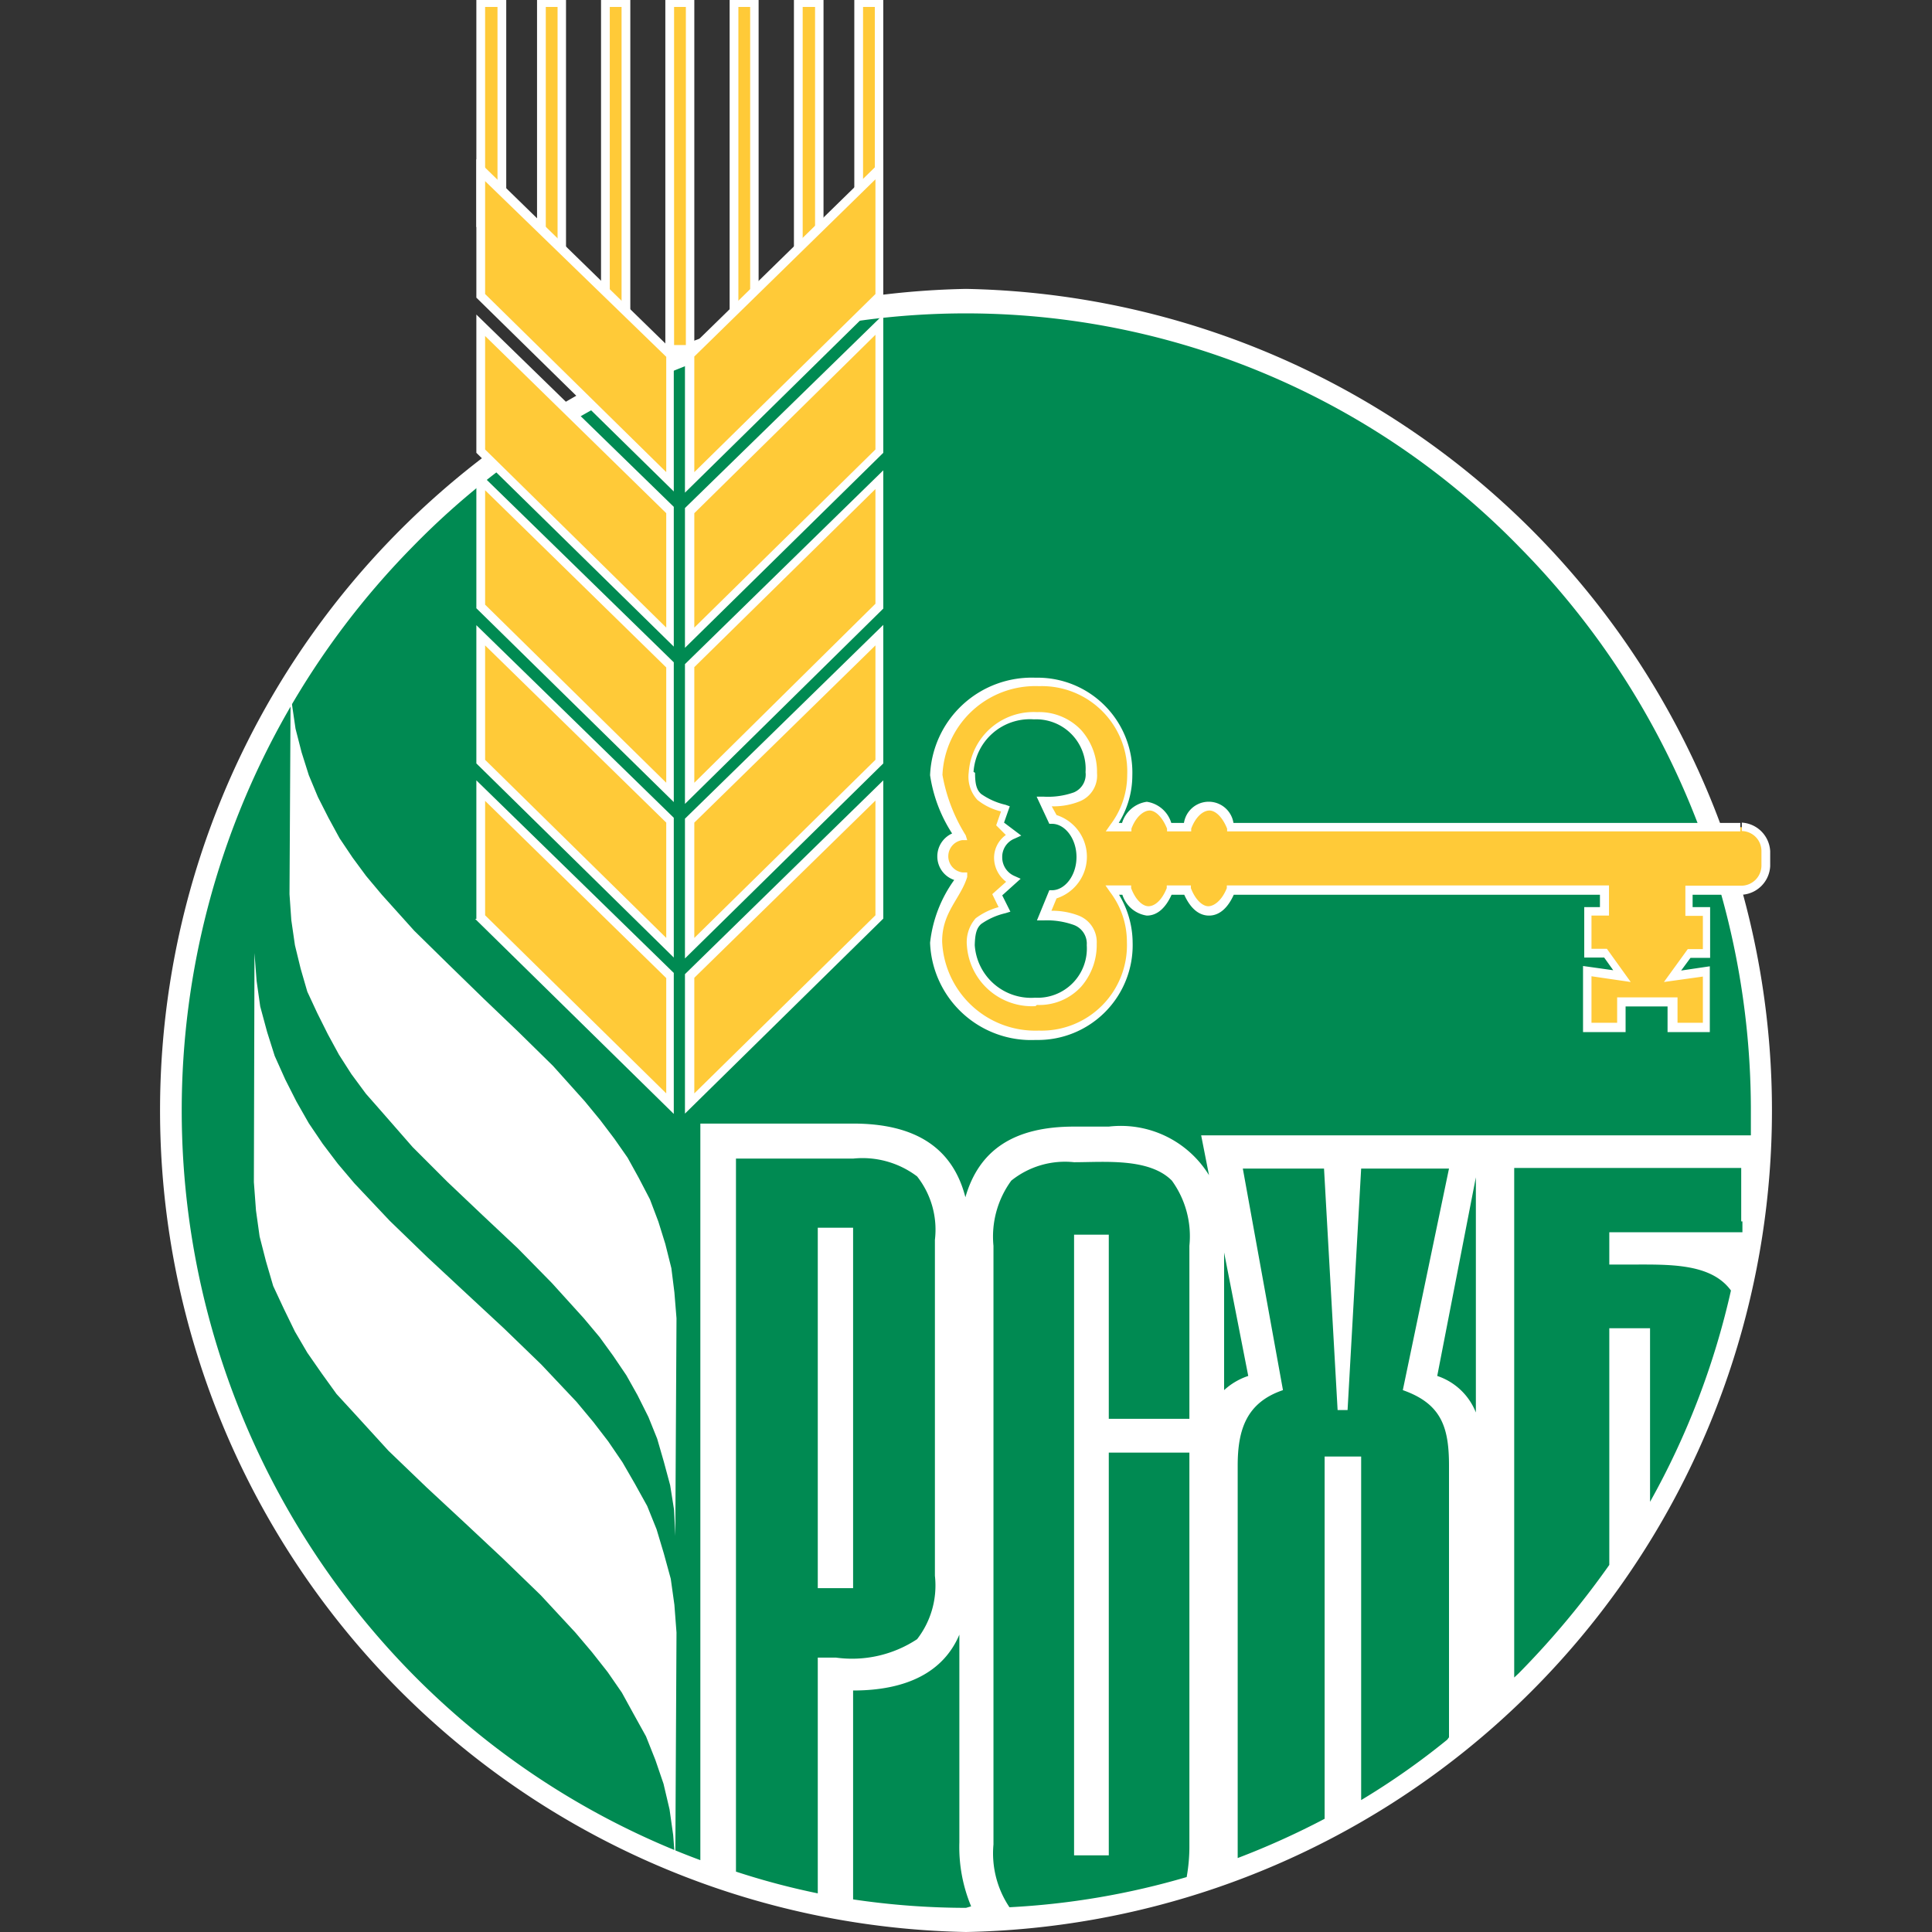 <svg id="Layer_1" data-name="Layer 1" xmlns="http://www.w3.org/2000/svg" width="64" height="64" viewBox="0 0 64 64"><rect x="0" y="0" width="64" height="64" fill="#333333" stroke="none"/><title>RosselhozBank</title><g id="Page_1" data-name="Page 1"><g id="Layer_1-2" data-name="Layer 1"><path d="M32,63.6A26.81,26.81,0,0,0,32,10,26.81,26.81,0,0,0,32,63.6Z" fill="#008a52"/><path d="M32,9.57A27.22,27.22,0,0,0,32,64,27.22,27.22,0,0,0,32,9.57ZM27.09,54.89v7.83A24.43,24.43,0,0,1,24.38,62V38.38h3.88a3,3,0,0,1,2.12.59,2.85,2.85,0,0,1,.59,2.1V52.2a2.9,2.9,0,0,1-.59,2.1,3.91,3.91,0,0,1-2.69.61c-.21,0-.41,0-.6,0ZM32,63.2a25.62,25.62,0,0,1-3.74-.28V56c1.79,0,3-.62,3.52-1.85v6.88a5.11,5.11,0,0,0,.39,2.12ZM39.4,47H36.73v-6.1H35.58V61.46h1.15V48.12H39.4v13a5.74,5.74,0,0,1-.09,1.06,25.41,25.41,0,0,1-5.87,1,3.2,3.2,0,0,1-.53-2.08V41.27a3.14,3.14,0,0,1,.59-2.16,2.84,2.84,0,0,1,2.08-.61c1,0,2.49-.15,3.24.61a3.14,3.14,0,0,1,.58,2.16V47Zm8.54,10.63a24.46,24.46,0,0,1-2.85,2V48.25H43.88v12A26.29,26.29,0,0,1,41,61.55v-13c0-1.19.29-2.09,1.5-2.5l-1.33-7.34h2.69l.45,8h.33l.45-8H48l-1.53,7.34c1.28.45,1.53,1.23,1.53,2.5v9ZM40.55,46.05V41.49l.8,4.09a2.2,2.2,0,0,0-.8.47Zm8.34.74a2.08,2.08,0,0,0-1.28-1.21L48.89,39v7.8Zm8.83-6.33c0,.11,0,.24,0,.36H53.31v1.07H54c1.26,0,2.67-.06,3.34.86a26,26,0,0,1-2.68,7V44H53.31v7.84a28.38,28.38,0,0,1-3,3.59l-.15.14V38.69h7.52v1.77ZM39.79,37.61l.26,1.32a3.43,3.43,0,0,0-3.32-1.61H35.58c-2,0-3.15.78-3.6,2.34-.42-1.64-1.66-2.44-3.72-2.44H23.2v24.4a26.11,26.11,0,0,1-9.55-6.18,26.62,26.62,0,0,1,0-37.31,25.59,25.59,0,0,1,36.69,0A26.54,26.54,0,0,1,58,36.79c0,.27,0,.54,0,.82Zm-12.7,15h1.17V40.67H27.09V52.59Z" fill="#fff"/><polygon points="9.63 22.45 9.67 23.32 9.79 24.14 9.99 24.92 10.23 25.68 10.53 26.4 10.88 27.09 11.25 27.77 11.68 28.41 12.13 29.02 12.65 29.64 13.72 30.83 14.85 31.94 16.02 33.08 17.17 34.18 18.32 35.31 19.37 36.48 19.88 37.1 20.35 37.72 20.79 38.35 21.16 39.02 21.53 39.73 21.81 40.47 22.04 41.21 22.24 42.01 22.34 42.81 22.41 43.67 22.37 50.88 22.33 50.02 22.2 49.2 21.99 48.42 21.77 47.66 21.48 46.94 21.12 46.22 20.75 45.56 20.31 44.91 19.86 44.29 19.34 43.67 18.28 42.5 17.15 41.35 15.99 40.26 14.82 39.15 13.67 38 12.63 36.81 12.12 36.23 11.64 35.58 11.23 34.94 10.86 34.26 10.51 33.56 10.18 32.85 9.96 32.09 9.77 31.31 9.65 30.48 9.59 29.62 9.63 22.45" fill="#fff"/><polygon points="8.43 31.57 8.5 32.49 8.62 33.34 8.85 34.19 9.1 34.98 9.45 35.76 9.82 36.49 10.23 37.21 10.69 37.89 11.19 38.55 11.74 39.2 12.91 40.44 14.15 41.64 15.44 42.84 16.7 44.01 17.93 45.2 19.1 46.44 19.65 47.1 20.15 47.75 20.62 48.44 21.03 49.15 21.44 49.89 21.75 50.66 21.99 51.46 22.22 52.3 22.34 53.16 22.41 54.08 22.37 61.71 22.3 60.79 22.18 59.94 21.98 59.09 21.71 58.3 21.4 57.52 20.99 56.78 20.6 56.07 20.13 55.39 19.61 54.73 19.06 54.08 17.91 52.84 16.66 51.63 15.4 50.45 14.13 49.27 12.87 48.06 11.72 46.8 11.15 46.18 10.66 45.5 10.18 44.81 9.77 44.11 9.4 43.35 9.05 42.6 8.81 41.78 8.6 40.96 8.48 40.1 8.41 39.16 8.43 31.57" fill="#fff"/><path d="M57.65,27.4H40.76c-.17-.42-.43-.69-.72-.69s-.56.28-.72.69h-.61c-.17-.42-.43-.69-.73-.69s-.56.28-.73.69h-.47a2.9,2.9,0,0,0,.58-1.72,3,3,0,0,0-3.07-3.09A3.22,3.22,0,0,0,31,25.68a5.68,5.68,0,0,0,.78,2,.69.69,0,0,0-.54.67.7.7,0,0,0,.6.69c-.19.65-.84,1.14-.84,2.18a3.22,3.22,0,0,0,3.35,3.08,3,3,0,0,0,3.06-3.08,2.89,2.89,0,0,0-.57-1.72h.47c.17.42.43.69.73.69s.56-.27.72-.69h.61c.16.42.42.69.72.69s.56-.27.72-.69h12.4v.69h-.58V31.6h.58l.55.76-1.13-.17v1.87h1.13v-.85h1.67v.85H56.5V32.19l-1.12.17.54-.76h.58V30.21h-.58v-.69h1.72a.8.8,0,0,0,.8-.81v-.49a.81.81,0,0,0-.79-.82Zm-22.8-.22a1.3,1.3,0,0,1,0,2.5l-.28.68c.73,0,1.57.09,1.57.95a1.77,1.77,0,0,1-1.85,1.88,2,2,0,0,1-2.13-1.88c0-.81.3-.93,1.12-1.19L33,29.63l.52-.47a.83.83,0,0,1,0-1.52l-.45-.34.17-.49c-.81-.27-1.12-.39-1.12-1.2a2,2,0,0,1,2.13-1.89,1.78,1.78,0,0,1,1.85,1.89c0,.86-.72.95-1.57.95l.28.62Z" fill="#ffca38"/><path d="M30.81,31.23a4.35,4.35,0,0,1,.8-2.08.82.82,0,0,1-.56-.78.83.83,0,0,1,.49-.76,4.84,4.84,0,0,1-.73-1.93,3.37,3.37,0,0,1,3.49-3.23,3.14,3.14,0,0,1,3.21,3.23,3,3,0,0,1-.45,1.58h.11a1,1,0,0,1,.82-.7,1,1,0,0,1,.81.7h.42a.83.83,0,0,1,1.64,0H57.65v.28h-17l0-.09c-.16-.4-.4-.61-.6-.6s-.44.2-.59.6l0,.09h-.8l0-.09c-.16-.4-.4-.61-.59-.6s-.44.2-.59.6l0,.09h-.85l.16-.23a2.72,2.72,0,0,0,.55-1.64,2.83,2.83,0,0,0-2.92-2.94,3.08,3.08,0,0,0-3.2,2.94,5.6,5.6,0,0,0,.77,2l.05.16-.16,0a.54.54,0,0,0,0,1.07l.16,0,0,.15c-.22.72-.84,1.17-.83,2.15a3.09,3.09,0,0,0,3.2,2.94,2.83,2.83,0,0,0,2.92-2.94,2.72,2.72,0,0,0-.55-1.64l-.16-.23h.85l0,.09c.15.4.39.61.59.6s.43-.2.59-.6l0-.09h.8l0,.09c.15.4.4.61.59.6s.44-.2.6-.6l0-.09H53.3v1h-.58v1.1h.51l.79,1.1-1.3-.19v1.54h.85v-.84h2v.84h.84V32.35l-1.29.18.79-1.09h.5v-1.1h-.58v-1h1.87a.67.67,0,0,0,.65-.67V28.2a.66.66,0,0,0-.65-.67v-.28a1,1,0,0,1,.94.95v.49a1,1,0,0,1-.94.95H56.07v.41h.58v1.68H56l-.31.42.95-.14v2.18H55.24v-.85H53.85v.85H52.44V32l1,.14-.3-.42h-.66V30.05H53v-.41H40.87c-.18.4-.45.69-.82.69s-.64-.29-.82-.69h-.42c-.18.4-.45.69-.82.69a1,1,0,0,1-.81-.69h-.11a3.09,3.09,0,0,1,.45,1.58,3.14,3.14,0,0,1-3.21,3.23,3.35,3.35,0,0,1-3.5-3.22Zm3.49,2.1a2.16,2.16,0,0,1-2.27-2,1.2,1.2,0,0,1,.29-.91,2.24,2.24,0,0,1,.76-.37l-.21-.43.46-.41a1,1,0,0,1-.4-.78.93.93,0,0,1,.39-.77L33,27.34l.16-.46a2,2,0,0,1-.78-.38,1.13,1.13,0,0,1-.29-.91,2.15,2.15,0,0,1,2.26-2,1.92,1.92,0,0,1,1.47.6,2.09,2.09,0,0,1,.52,1.42.92.92,0,0,1-.56.93,2.32,2.32,0,0,1-.94.17L35,27a1.45,1.45,0,0,1,0,2.76l-.17.41a2.44,2.44,0,0,1,.9.16.94.94,0,0,1,.6.93,2.1,2.1,0,0,1-.52,1.43,1.88,1.88,0,0,1-1.46.6Zm-2-7.73c0,.4.06.57.2.7a2.31,2.31,0,0,0,.81.36l.14.05-.19.54.57.43-.22.1a.65.65,0,0,0-.41.62.67.67,0,0,0,.41.62l.2.09-.61.55.27.54-.16.05a2.31,2.31,0,0,0-.81.36c-.14.13-.2.3-.21.7a1.87,1.87,0,0,0,2,1.74A1.63,1.63,0,0,0,36,31.31a.66.66,0,0,0-.43-.67,2.63,2.63,0,0,0-1-.15h-.22l.41-1h.09c.42,0,.81-.48.81-1.1s-.39-1.1-.81-1.1v-.14l.13-.06-.13.06v.14h-.09l-.42-.9h.23a2.56,2.56,0,0,0,1-.14.64.64,0,0,0,.39-.67,1.64,1.64,0,0,0-1.71-1.75,1.87,1.87,0,0,0-2,1.74Z" fill="#fff"/><polygon points="22.83 32.33 22.83 36.56 29.13 30.38 29.13 26.19 22.83 32.33" fill="#ffca38"/><path d="M22.69,32.33v-.06l6.57-6.42v4.58l-6.57,6.46V32.33ZM23,36.22l6-5.9v-3.8l-6,5.87v3.83Z" fill="#fff"/><polygon points="22.83 16.9 22.83 21.12 29.13 14.95 29.13 10.75 22.83 16.9" fill="#ffca38"/><path d="M22.69,16.9v-.07l6.57-6.41V15l-6.57,6.46V16.9ZM23,20.79l6-5.9v-3.8L23,17v3.83Z" fill="#fff"/><polygon points="17.79 8.9 17.79 0 18.47 0 18.47 0.23 18.47 0 18.75 0 18.75 8.9 17.79 8.9" fill="#fff"/><polygon points="22.83 22.04 22.83 26.27 29.13 20.09 29.13 15.9 22.83 22.04" fill="#ffca38"/><path d="M22.69,22V22l6.57-6.42v4.58l-6.57,6.47V22ZM23,25.93,29,20v-3.8L23,22.1v3.83Z" fill="#fff"/><polygon points="19.91 10.55 19.91 0 20.59 0 20.59 0.23 20.59 0 20.88 0 20.88 10.55 19.91 10.55" fill="#fff"/><polygon points="18.47 0.23 18.08 0.23 18.08 8.67 18.47 8.67 18.47 0.23" fill="#ffca38"/><polygon points="20.59 0.23 20.2 0.23 20.2 10.33 20.59 10.33 20.59 0.23" fill="#ffca38"/><polygon points="22.04 11.66 22.04 0 22.72 0 22.72 0.23 22.72 0 23 0 23 11.66 22.04 11.66" fill="#fff"/><polygon points="22.83 27.19 22.83 31.41 29.13 25.23 29.13 21.04 22.83 27.19" fill="#ffca38"/><path d="M22.69,27.19v-.07l6.57-6.42v4.59l-6.57,6.46V27.19ZM23,31.07l6-5.9V21.38l-6,5.87v3.82Z" fill="#fff"/><polygon points="22.72 0.23 22.33 0.23 22.33 11.43 22.72 11.43 22.72 0.23" fill="#ffca38"/><polygon points="24.17 10.76 24.17 0 24.85 0 24.85 0.23 24.85 0 25.13 0 25.13 10.76 24.17 10.76" fill="#fff"/><polygon points="22.22 32.33 22.22 36.56 15.93 30.38 15.93 26.19 22.22 32.33" fill="#ffca38"/><path d="M15.78,30.44V25.85l6.54,6.38-.1.1.1-.1,0,0V36.9l-6.58-6.46Zm.29-.12,6,5.9V32.4l-6-5.87v3.79Z" fill="#fff"/><polygon points="26.3 9.12 26.3 0 27 0 27 0.23 27 0 27.28 0 27.28 9.12 26.3 9.12" fill="#fff"/><polygon points="24.85 0.23 24.46 0.23 24.46 10.53 24.85 10.53 24.85 0.23" fill="#ffca38"/><polygon points="28.3 7.57 28.3 0 28.98 0 28.98 0.23 28.98 0 29.26 0 29.26 7.57 28.3 7.57" fill="#fff"/><polygon points="27 0.23 26.59 0.23 26.59 8.89 27 8.89 27 0.23" fill="#ffca38"/><polygon points="28.98 0.23 28.59 0.23 28.59 7.34 28.98 7.34 28.98 0.23" fill="#ffca38"/><polygon points="22.22 16.9 22.22 21.12 15.93 14.95 15.93 10.75 22.22 16.9" fill="#ffca38"/><path d="M15.78,15V10.42l6.54,6.37-.1.1.1-.1,0,0v4.63L15.78,15Zm.29-.11,6,5.9V17l-6-5.87v3.8Z" fill="#fff"/><polygon points="22.22 22.04 22.22 26.27 15.93 20.09 15.93 15.9 22.22 22.04" fill="#ffca38"/><path d="M15.78,20.15V15.56l6.54,6.38-.1.1.1-.1,0,0v4.63l-6.58-6.46Zm.29-.12,6,5.9V22.11l-6-5.87V20Z" fill="#fff"/><polygon points="22.22 27.19 22.22 31.41 15.93 25.23 15.93 21.04 22.22 27.19" fill="#ffca38"/><path d="M15.78,25.29V20.71l6.54,6.38-.1.1.1-.1,0,0v4.63l-6.58-6.47Zm.29-.12,6,5.9V27.25l-6-5.87v3.79Z" fill="#fff"/><polygon points="15.78 7.52 15.78 0 16.48 0 16.48 0.23 16.48 0 16.77 0 16.77 7.52 15.78 7.52" fill="#fff"/><polygon points="16.48 0.23 16.07 0.23 16.07 7.29 16.48 7.29 16.48 0.23" fill="#ffca38"/><polygon points="22.83 11.75 22.83 15.97 29.13 9.8 29.13 5.61 22.83 11.75" fill="#ffca38"/><path d="M22.69,11.75v-.06l6.57-6.42V9.86l-6.57,6.46V11.75ZM23,15.64l6-5.9V5.94l-6,5.87v3.83Z" fill="#fff"/><polygon points="22.22 11.75 22.22 15.97 15.93 9.8 15.93 5.61 22.22 11.75" fill="#ffca38"/><path d="M15.78,9.86V5.27l6.54,6.38-.1.1.1-.1,0,0v4.63L15.78,9.86Zm.29-.12,6,5.9V11.82L16.07,6V9.74Z" fill="#fff"/></g></g></svg>